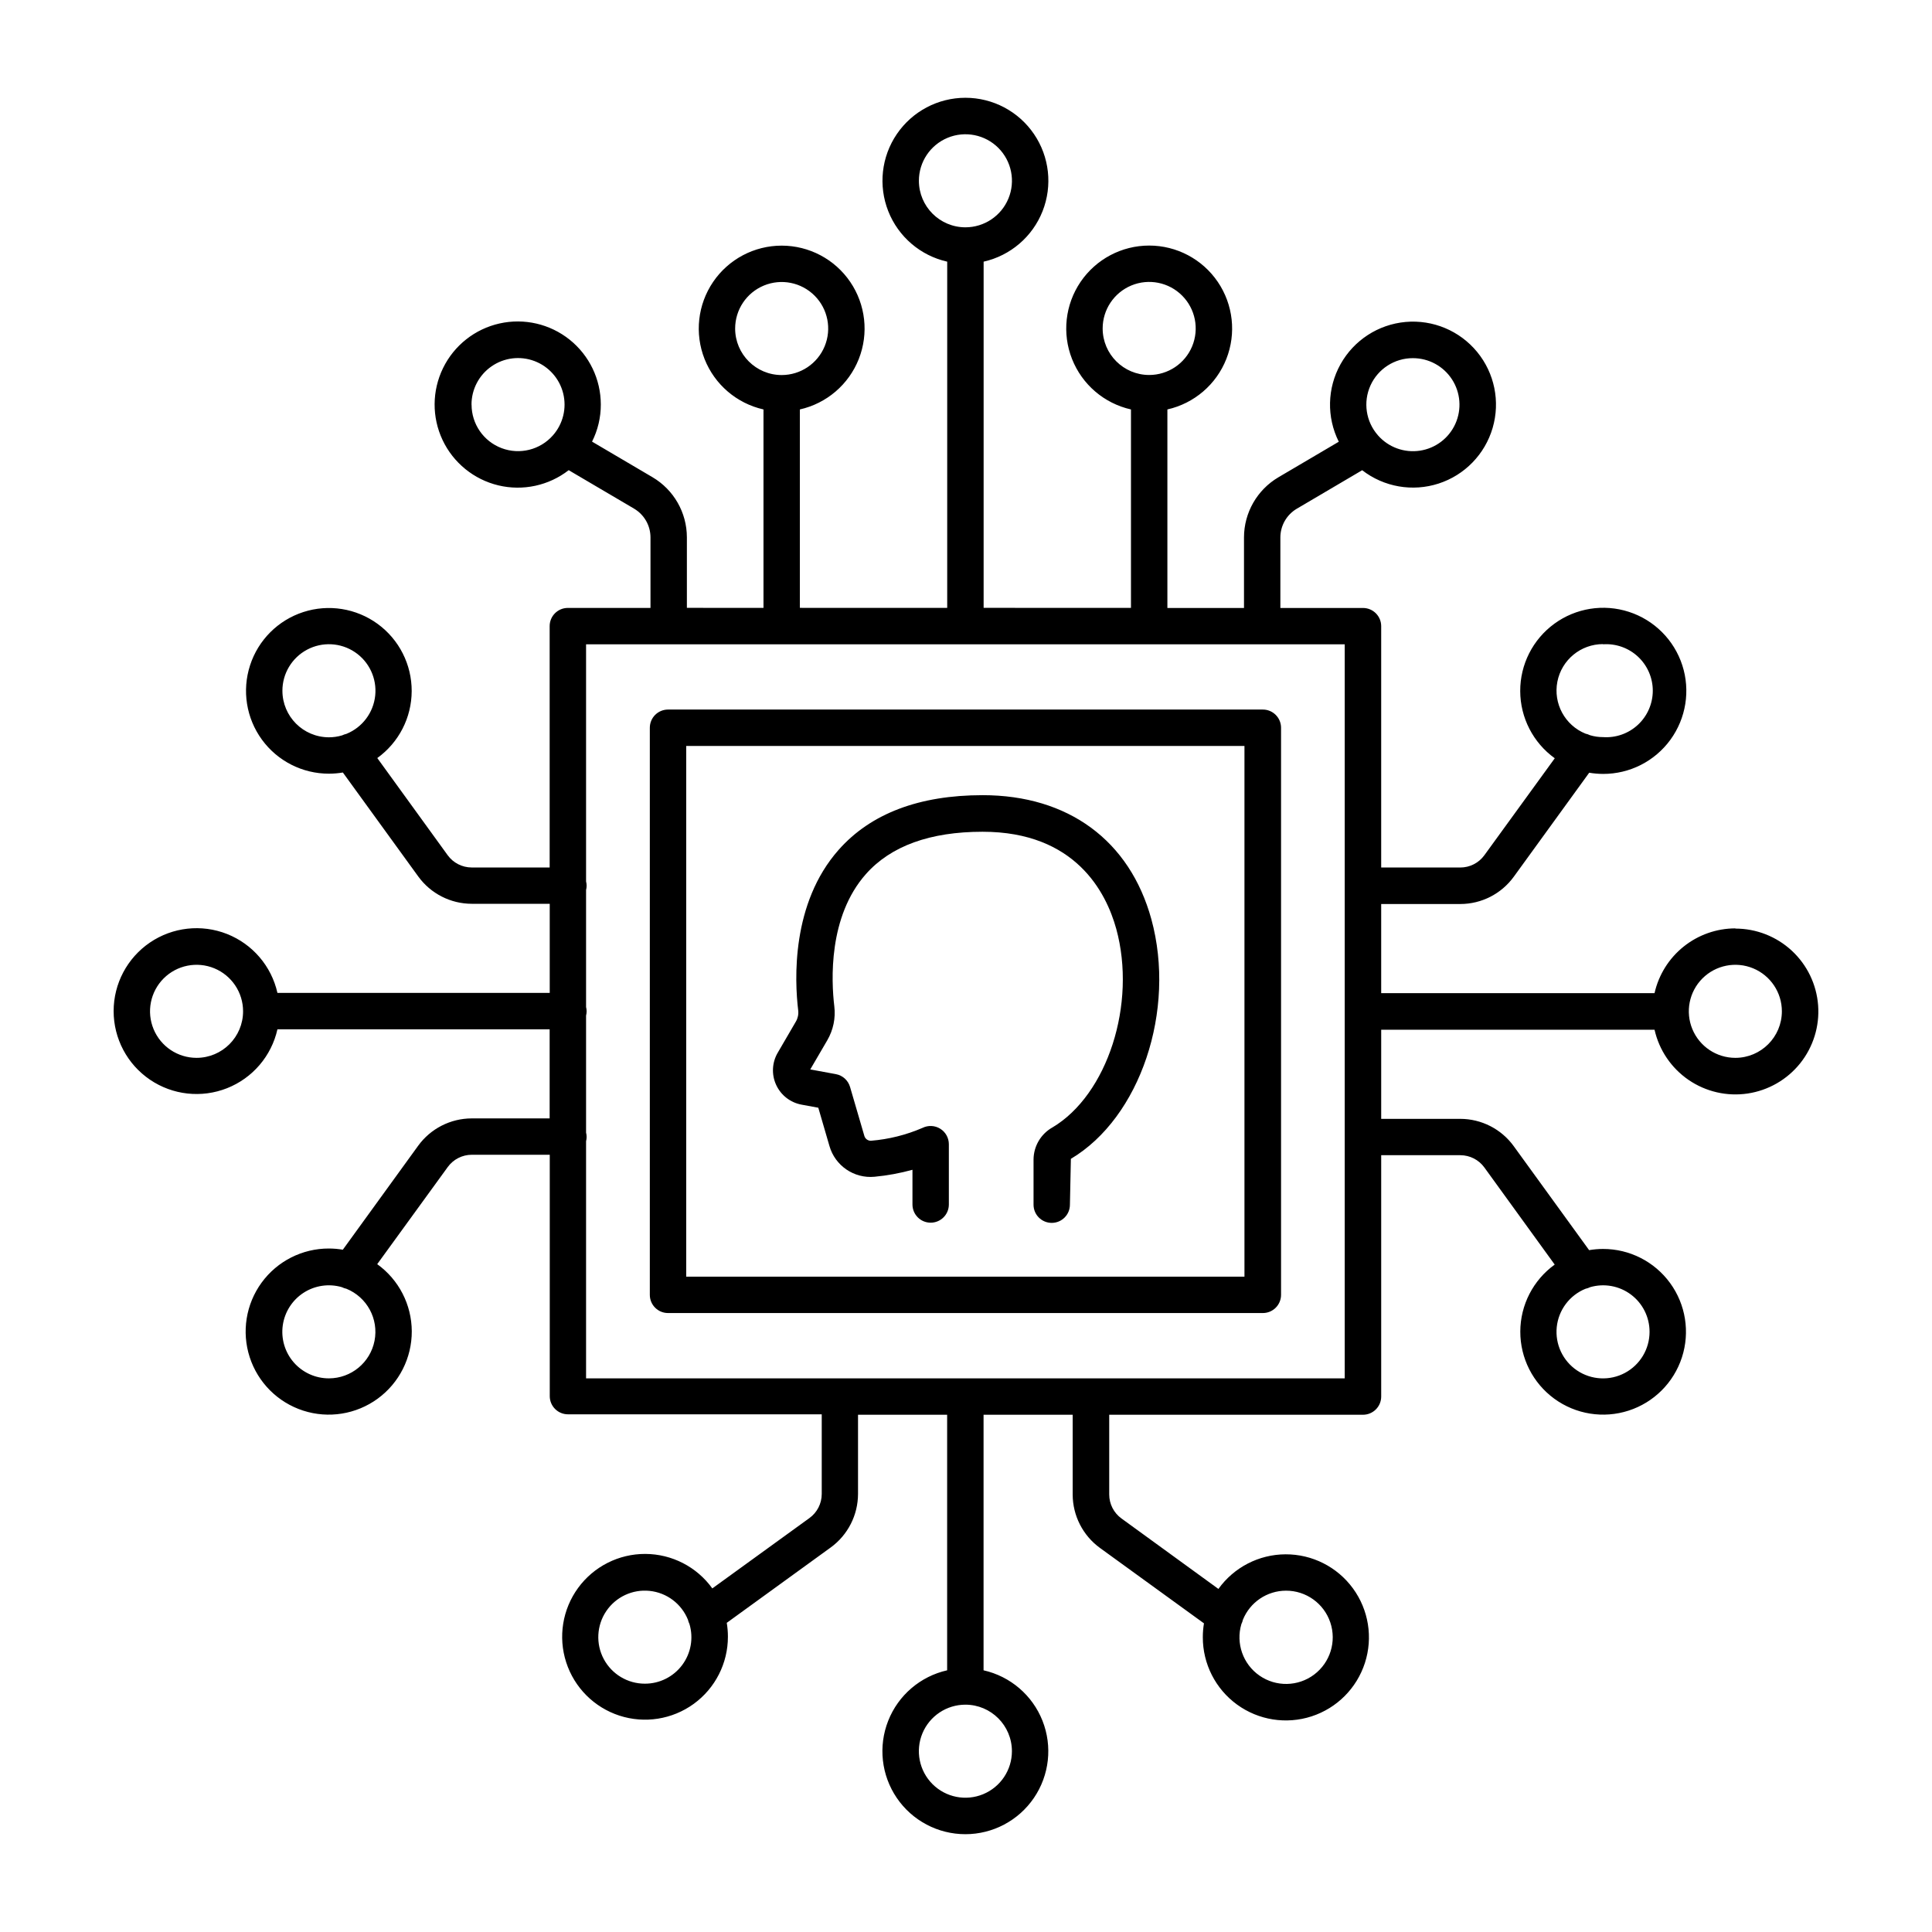 <?xml version="1.0" encoding="UTF-8"?>
<!-- Uploaded to: ICON Repo, www.iconrepo.com, Generator: ICON Repo Mixer Tools -->
<svg fill="#000000" width="800px" height="800px" version="1.1" viewBox="144 144 512 512" xmlns="http://www.w3.org/2000/svg">
 <g>
  <path d="m316.21 336.86v150.29c0 2.664 2.16 4.82 4.82 4.82h157.63c1.281 0.004 2.508-0.504 3.414-1.406 0.906-0.906 1.418-2.133 1.418-3.414v-150.29c0-1.277-0.512-2.508-1.418-3.41-0.906-0.906-2.133-1.414-3.414-1.41h-157.63c-1.277 0-2.504 0.508-3.41 1.414-0.902 0.902-1.41 2.129-1.41 3.406zm9.645 4.82 147.94 0.004v140.64h-147.94z"/>
  <path d="m603.9 390.03c-4.988 0.008-9.824 1.707-13.719 4.828-3.894 3.117-6.613 7.465-7.711 12.332h-72.441v-23.617h20.969c5.613-0.004 10.883-2.695 14.18-7.242l19.977-27.551h-0.004c1.215 0.203 2.441 0.309 3.672 0.316 7.055 0.02 13.695-3.348 17.848-9.047 4.156-5.703 5.328-13.051 3.152-19.762-2.18-6.711-7.445-11.973-14.156-14.145-6.715-2.176-14.062-1-19.762 3.16-5.699 4.16-9.059 10.801-9.031 17.855 0.023 7.055 3.43 13.672 9.156 17.793l-18.664 25.703c-1.48 2.039-3.848 3.246-6.367 3.246h-20.969v-63.961c0-2.66-2.16-4.82-4.824-4.82h-21.895v-18.695c0.008-3.125 1.66-6.016 4.352-7.606l17.328-10.203v-0.004c5.75 4.457 13.328 5.781 20.25 3.539 6.918-2.242 12.281-7.762 14.324-14.742 2.047-6.981 0.508-14.52-4.109-20.141-4.617-5.617-11.715-8.594-18.957-7.945-7.246 0.652-13.699 4.84-17.242 11.191-3.547 6.352-3.719 14.047-0.465 20.551l-16.031 9.438c-5.625 3.332-9.082 9.383-9.09 15.922v18.695h-20.301v-52.613c7.098-1.598 12.949-6.606 15.621-13.375 2.672-6.769 1.82-14.422-2.273-20.438-4.094-6.016-10.898-9.617-18.176-9.617-7.277 0-14.082 3.602-18.176 9.617-4.09 6.016-4.941 13.668-2.269 20.438 2.672 6.769 8.52 11.777 15.621 13.375v52.586l-39.047-0.004v-91.746c7.102-1.598 12.949-6.606 15.621-13.375s1.82-14.422-2.273-20.438c-4.09-6.016-10.898-9.617-18.172-9.617-7.277 0-14.082 3.602-18.176 9.617s-4.945 13.668-2.273 20.438c2.672 6.769 8.523 11.777 15.621 13.375v91.75l-39.047-0.004v-52.582c7.098-1.598 12.945-6.602 15.617-13.367s1.82-14.414-2.269-20.43c-4.09-6.016-10.895-9.613-18.168-9.613-7.273 0-14.078 3.598-18.168 9.613-4.09 6.016-4.941 13.664-2.269 20.43s8.52 11.77 15.617 13.367v52.586l-20.301-0.004v-18.695c-0.008-6.543-3.469-12.594-9.102-15.922l-16.031-9.438v0.004c1.539-3.055 2.332-6.426 2.324-9.84-0.004-6.688-3.047-13.008-8.266-17.184s-12.055-5.754-18.578-4.289c-6.519 1.461-12.027 5.809-14.961 11.812-2.938 6.008-2.988 13.02-0.137 19.066s8.293 10.469 14.793 12.027c6.5 1.555 13.355 0.074 18.637-4.027l17.34 10.203h-0.004c2.688 1.594 4.336 4.484 4.34 7.606v18.695h-21.902c-2.664 0-4.82 2.16-4.82 4.824v63.961h-20.664c-2.523-0.004-4.891-1.215-6.367-3.258l-18.648-25.742c5.707-4.113 9.098-10.711 9.117-17.746 0.023-7.035-3.328-13.652-9.012-17.801-5.684-4.144-13.012-5.316-19.703-3.148-6.691 2.168-11.941 7.41-14.113 14.102-2.176 6.691-1.012 14.016 3.129 19.703s10.754 9.047 17.789 9.031c1.23-0.004 2.457-0.109 3.672-0.312l19.977 27.551c3.297 4.543 8.566 7.234 14.18 7.242h20.664v23.617h-72.16c-1.594-7.098-6.598-12.945-13.363-15.617s-14.418-1.82-20.43 2.269c-6.016 4.094-9.617 10.895-9.617 18.168s3.602 14.078 9.617 18.168c6.012 4.094 13.664 4.941 20.43 2.269s11.77-8.52 13.363-15.613h72.137v23.617h-20.664l0.004-0.004c-5.613 0.012-10.883 2.703-14.18 7.242l-19.965 27.551-0.004 0.004c-1.215-0.207-2.445-0.312-3.68-0.316-7.055-0.02-13.691 3.344-17.848 9.047s-5.328 13.051-3.148 19.762c2.176 6.711 7.441 11.973 14.152 14.145 6.715 2.176 14.062 1 19.762-3.16 5.699-4.16 9.059-10.801 9.035-17.859-0.027-7.055-3.434-13.672-9.16-17.789l18.695-25.742c1.48-2.039 3.848-3.246 6.367-3.25h20.664v63.961c0 2.664 2.16 4.824 4.82 4.824h67.258v21.125c-0.004 2.519-1.215 4.887-3.258 6.367l-25.742 18.648v-0.004c-4.109-5.711-10.707-9.109-17.746-9.137-7.039-0.027-13.664 3.32-17.816 9.004-4.152 5.684-5.328 13.012-3.164 19.711 2.164 6.699 7.406 11.953 14.098 14.133 6.695 2.18 14.023 1.016 19.719-3.121 5.691-4.141 9.055-10.758 9.043-17.797 0-1.23-0.102-2.457-0.305-3.668l27.551-19.977h0.004c4.535-3.301 7.219-8.57 7.231-14.18v-20.988h23.617v67.73-0.004c-7.098 1.598-12.949 6.606-15.621 13.375-2.672 6.769-1.82 14.422 2.273 20.438 4.09 6.016 10.898 9.617 18.176 9.617 7.273 0 14.082-3.602 18.172-9.617 4.094-6.016 4.945-13.668 2.273-20.438-2.672-6.769-8.52-11.777-15.621-13.375v-67.727h23.617v21.125c0.008 5.613 2.699 10.883 7.242 14.18l27.551 19.977c-0.203 1.211-0.305 2.441-0.305 3.668-0.016 7.059 3.352 13.695 9.059 17.848 5.703 4.152 13.055 5.316 19.766 3.133 6.707-2.184 11.965-7.449 14.133-14.164 2.172-6.715 0.988-14.062-3.176-19.758-4.164-5.695-10.805-9.051-17.863-9.02-7.055 0.027-13.668 3.438-17.785 9.172l-25.684-18.668c-2.043-1.477-3.254-3.844-3.254-6.367v-21.125h67.258-0.004c2.664 0 4.824-2.16 4.824-4.824v-63.961h20.969v0.004c2.519 0 4.887 1.207 6.367 3.246l18.648 25.742h-0.004c-5.707 4.113-9.098 10.711-9.117 17.746s3.332 13.652 9.016 17.801c5.684 4.144 13.008 5.316 19.699 3.148 6.695-2.168 11.941-7.41 14.117-14.102 2.172-6.691 1.008-14.02-3.133-19.703-4.141-5.688-10.754-9.047-17.789-9.035-1.23 0.004-2.457 0.109-3.672 0.316l-19.977-27.551h0.004c-3.297-4.547-8.566-7.238-14.18-7.242h-20.949v-23.617h72.441c1.219 5.41 4.441 10.16 9.016 13.297 4.578 3.133 10.168 4.422 15.656 3.606 5.484-0.82 10.461-3.68 13.926-8.012 3.461-4.332 5.16-9.816 4.75-15.348-0.41-5.531-2.898-10.703-6.961-14.477-4.066-3.773-9.41-5.871-14.957-5.871zm-35.078-75.285c3.41-0.238 6.766 0.953 9.266 3.285 2.496 2.332 3.918 5.594 3.918 9.012s-1.422 6.684-3.918 9.016c-2.5 2.332-5.856 3.523-9.266 3.285-1.18 0.004-2.356-0.168-3.484-0.512-0.367-0.184-0.758-0.32-1.16-0.402-5.461-2.219-8.586-7.996-7.457-13.781 1.133-5.785 6.207-9.957 12.102-9.953zm-50.383-75.828c4.188-0.004 8.086 2.117 10.359 5.629 2.273 3.512 2.609 7.941 0.895 11.758-1.715 3.816-5.25 6.5-9.387 7.129-4.137 0.633-8.312-0.879-11.086-4.008l-0.059-0.07c-3.195-3.633-3.965-8.801-1.969-13.207 1.996-4.406 6.391-7.238 11.227-7.231zm-82.223-7.871c0-4.988 3.008-9.484 7.613-11.395 4.609-1.906 9.914-0.852 13.438 2.68 3.527 3.527 4.578 8.832 2.668 13.438-1.91 4.609-6.41 7.609-11.398 7.606-6.797-0.012-12.305-5.516-12.32-12.309zm-48.699-39.137c0-4.988 3.008-9.484 7.617-11.391 4.606-1.906 9.91-0.852 13.438 2.676 3.523 3.531 4.578 8.836 2.664 13.441-1.91 4.606-6.41 7.609-11.398 7.606-6.801-0.012-12.312-5.527-12.32-12.332zm-48.695 39.156c0-4.988 3.004-9.484 7.609-11.391 4.609-1.91 9.91-0.855 13.438 2.672 3.527 3.523 4.582 8.828 2.672 13.434-1.906 4.609-6.402 7.613-11.391 7.613-6.809-0.004-12.324-5.523-12.328-12.328zm-69.863 20.184-0.004-0.004c-0.008-4.051 1.977-7.852 5.309-10.16 3.332-2.309 7.582-2.832 11.375-1.402 3.793 1.434 6.637 4.637 7.613 8.566 0.977 3.934-0.043 8.098-2.727 11.133-3.387 3.848-8.805 5.195-13.598 3.379-4.793-1.812-7.961-6.41-7.953-11.535zm-50.117 75.812c-0.004-4.555 2.508-8.742 6.531-10.887 4.019-2.141 8.898-1.895 12.68 0.648s5.852 6.965 5.383 11.5c-0.469 4.531-3.398 8.438-7.621 10.156-0.395 0.09-0.781 0.227-1.148 0.402-1.133 0.34-2.312 0.512-3.496 0.512-6.805-0.008-12.324-5.523-12.328-12.332zm-22.75 97.281c-4.988 0-9.484-3.004-11.391-7.613-1.91-4.606-0.855-9.91 2.672-13.438 3.527-3.523 8.828-4.578 13.438-2.672 4.606 1.91 7.609 6.406 7.609 11.391-0.004 6.809-5.519 12.324-12.328 12.332zm35.078 84.938c-3.574 0.008-6.977-1.539-9.324-4.234-2.348-2.699-3.406-6.285-2.906-9.824 0.504-3.539 2.516-6.688 5.519-8.629 3.004-1.938 6.703-2.481 10.137-1.48 0.387 0.191 0.797 0.336 1.219 0.426 5.453 2.227 8.57 8 7.441 13.781-1.133 5.781-6.195 9.953-12.086 9.961zm83.73 80.914c-4.559 0.008-8.75-2.504-10.895-6.527-2.144-4.023-1.895-8.906 0.652-12.688s6.973-5.852 11.508-5.375c4.535 0.473 8.438 3.41 10.148 7.637 0.09 0.395 0.223 0.777 0.402 1.141 1.113 3.727 0.395 7.758-1.93 10.871-2.328 3.117-5.988 4.949-9.879 4.941zm97.27 17.891c0 4.988-3.004 9.48-7.613 11.391-4.606 1.91-9.91 0.855-13.438-2.672-3.523-3.527-4.578-8.832-2.672-13.438 1.91-4.606 6.406-7.609 11.391-7.609 6.809 0.004 12.324 5.519 12.332 12.328zm72.621-42.539h-0.004c5.328-0.02 10.07 3.379 11.762 8.43 1.695 5.051-0.039 10.621-4.301 13.816-4.262 3.195-10.094 3.301-14.469 0.262-4.375-3.039-6.309-8.543-4.801-13.652 0.184-0.363 0.316-0.75 0.406-1.152 1.883-4.644 6.391-7.691 11.402-7.703zm96.363-68.594h-0.004c0.004 4.555-2.508 8.742-6.531 10.887-4.019 2.144-8.895 1.895-12.676-0.648-3.785-2.543-5.856-6.965-5.387-11.5 0.469-4.531 3.398-8.438 7.621-10.152 0.426-0.09 0.84-0.23 1.23-0.426 3.715-1.082 7.727-0.352 10.824 1.969 3.098 2.324 4.918 5.969 4.918 9.84zm-80.789 12.328h-201.05v-62.836c0.195-0.754 0.195-1.543 0-2.293v-30.996c0.094-0.375 0.141-0.758 0.148-1.145-0.004-0.383-0.055-0.766-0.148-1.141v-31.004c0.195-0.75 0.195-1.535 0-2.285v-62.836h201.05zm103.52-84.938c-4.984 0-9.48-3.004-11.391-7.613-1.906-4.606-0.852-9.91 2.672-13.438 3.527-3.523 8.832-4.578 13.438-2.672 4.609 1.91 7.613 6.406 7.613 11.391-0.008 6.801-5.512 12.316-12.312 12.332z"/>
  <path d="m404.4 354.73c-16.785 0-29.617 4.859-38.121 14.453-12.605 14.211-11.719 34.527-10.746 42.605v0.004c0.121 1.027-0.102 2.062-0.629 2.953l-4.793 8.227c-1.527 2.602-1.688 5.789-0.426 8.531 1.258 2.742 3.773 4.699 6.742 5.242l4.43 0.816 2.953 10.145c1.504 5.234 6.516 8.656 11.934 8.148 3.402-0.32 6.773-0.941 10.066-1.848v9.199c0 2.664 2.16 4.82 4.82 4.82 2.664 0 4.824-2.156 4.824-4.82v-15.98c-0.004-1.668-0.863-3.219-2.281-4.098-1.418-0.883-3.188-0.969-4.688-0.23-4.34 1.875-8.961 3.031-13.676 3.414-0.797 0.02-1.512-0.496-1.742-1.262l-3.797-13v0.004c-0.512-1.754-1.965-3.066-3.762-3.394l-6.781-1.25 4.508-7.723v-0.004c1.586-2.715 2.242-5.871 1.863-8.992-0.809-6.789-1.625-23.773 8.383-35.059 6.602-7.438 16.992-11.207 30.906-11.207 24.66 0 32.766 16.109 35.426 25.723 5.453 19.855-2.312 43.977-16.934 52.652l-0.004-0.004c-3.055 1.738-4.953 4.969-4.977 8.484v11.977c0 2.66 2.156 4.82 4.82 4.82s4.82-2.16 4.82-4.82l0.254-12.152c18.371-10.902 27.945-39.359 21.324-63.516-5.734-20.855-22.027-32.859-44.719-32.859z"/>
 </g>
</svg>